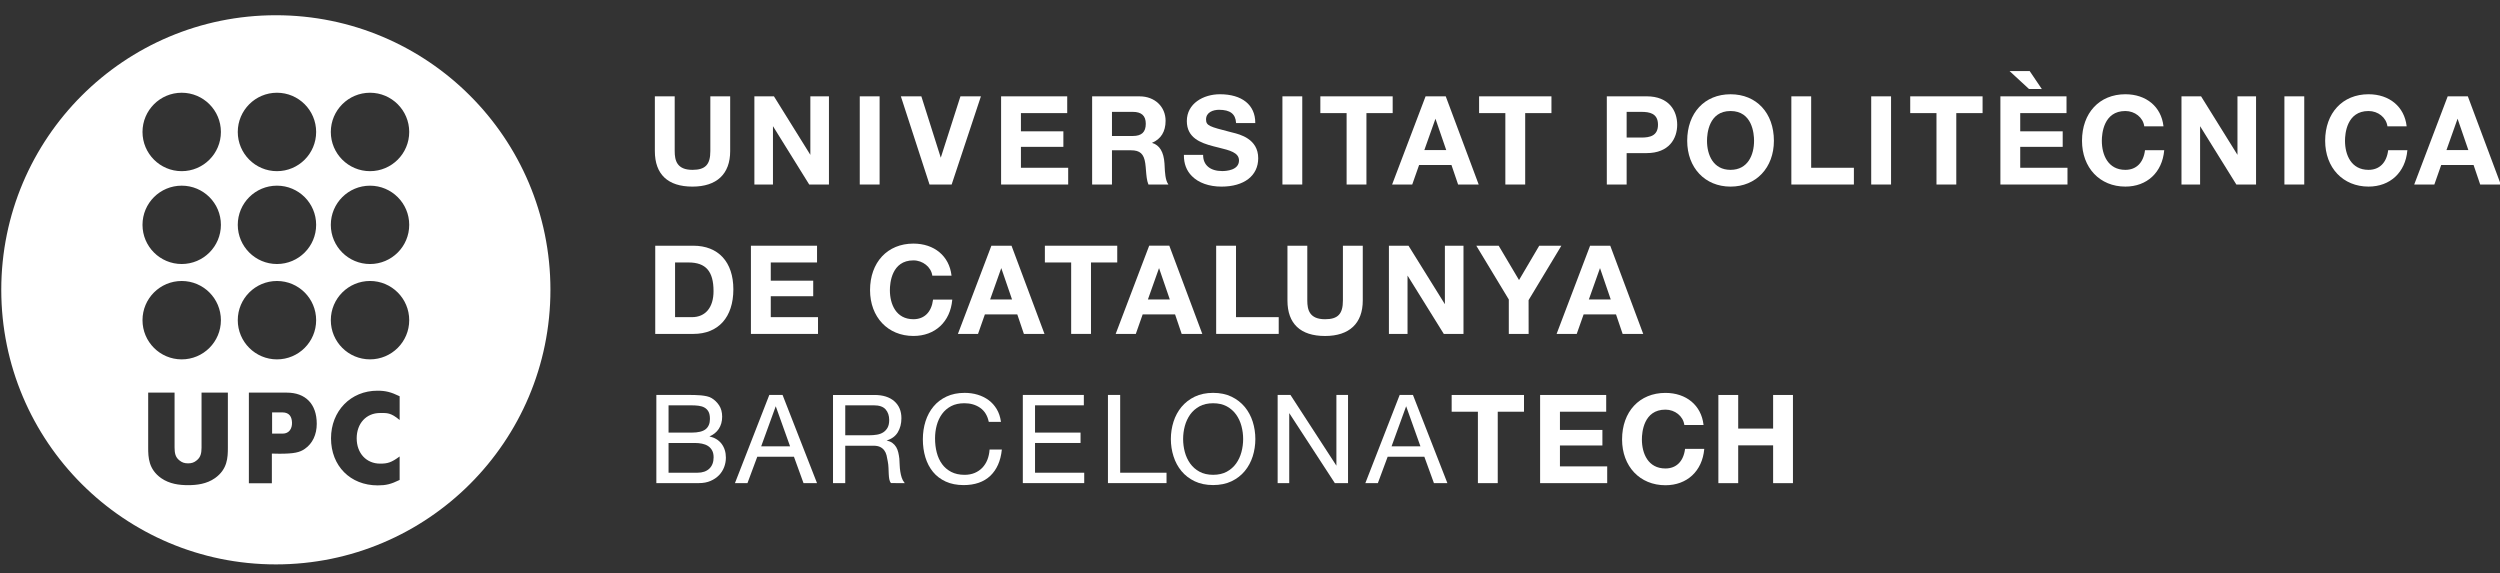 <?xml version="1.0" encoding="UTF-8"?>
<svg width="157px" height="36px" viewBox="0 0 157 36" version="1.1" xmlns="http://www.w3.org/2000/svg" xmlns:xlink="http://www.w3.org/1999/xlink">
    <rect x="0" y="0" width="157" height="36" fill="#333333" stroke="none"/>
    <!-- Generator: Sketch 62 (91390) - https://sketch.com -->
    <title>logo_upc_blanc</title>
    <desc>Created with Sketch.</desc>
    <g id="Symbols" stroke="none" stroke-width="1" fill="none" fill-rule="evenodd">
        <g id="footer" transform="translate(-539, -82)" fill="#FFFFFF" fill-rule="nonzero">
            <g id="Group-18-Copy-2">
                <g id="Group-18-Copy">
                    <g id="logo_upc_blanc" transform="translate(539, 82)">
                        <path d="M43.486,11.719 C45.013,11.719 45.855,10.927 45.855,9.49 L45.855,6.05 L44.609,6.05 L44.609,9.49 C44.609,10.337 44.295,10.667 43.486,10.667 C42.504,10.667 42.371,10.072 42.371,9.49 L42.371,6.05 L41.125,6.05 L41.125,9.49 C41.125,10.948 41.942,11.719 43.486,11.719" id="Path"></path>
                        <polygon id="Path" points="50.89 9.724 48.609 6.058 48.605 6.05 47.375 6.05 47.375 11.588 48.542 11.588 48.542 7.923 50.814 11.58 50.819 11.588 52.058 11.588 52.058 6.05 50.89 6.05"></polygon>
                        <rect id="Rectangle" x="53.993" y="6.05" width="1.246" height="5.538"></rect>
                        <polygon id="Path" points="58.375 11.588 59.764 11.588 61.594 6.073 61.602 6.05 60.316 6.05 59.081 9.903 57.861 6.05 56.574 6.05 58.37 11.576"></polygon>
                        <polygon id="Path" points="67.082 10.536 64.114 10.536 64.114 9.222 66.78 9.222 66.78 8.247 64.114 8.247 64.114 7.103 67.021 7.103 67.021 6.05 62.869 6.05 62.869 11.588 67.082 11.588"></polygon>
                        <path d="M69.832,9.438 L71.024,9.438 C71.593,9.438 71.837,9.66 71.923,10.255 C71.944,10.397 71.956,10.552 71.967,10.702 C71.993,11.015 72.018,11.34 72.118,11.577 L72.123,11.588 L73.377,11.588 L73.358,11.56 C73.18,11.305 73.157,10.812 73.14,10.453 C73.136,10.385 73.133,10.322 73.13,10.267 C73.08,9.534 72.822,9.11 72.343,8.972 C72.911,8.731 73.199,8.265 73.199,7.587 C73.199,6.696 72.515,6.051 71.571,6.051 L68.586,6.051 L68.586,11.589 L69.832,11.589 L69.832,9.438 L69.832,9.438 Z M69.832,7.025 L71.14,7.025 C71.688,7.025 71.955,7.269 71.955,7.771 C71.955,8.295 71.696,8.54 71.14,8.54 L69.832,8.54 L69.832,7.025 Z" id="Shape"></path>
                        <path d="M76.71,11.719 C78.132,11.719 79.016,11.036 79.016,9.936 C79.016,8.719 77.853,8.435 77.416,8.328 L77.24,8.283 C75.969,7.956 75.74,7.897 75.74,7.501 C75.74,7.054 76.178,6.895 76.555,6.895 C77.251,6.895 77.591,7.154 77.624,7.71 L77.625,7.727 L78.831,7.727 L78.831,7.709 C78.831,6.588 78,5.919 76.61,5.919 C75.578,5.919 74.533,6.497 74.533,7.601 C74.533,8.656 75.388,8.971 76.188,9.183 C76.306,9.215 76.426,9.244 76.543,9.272 C77.222,9.439 77.809,9.582 77.809,10.075 C77.809,10.695 77.002,10.743 76.755,10.743 C76.004,10.743 75.556,10.37 75.556,9.743 L75.556,9.725 L74.35,9.725 L74.349,9.742 C74.343,10.274 74.511,10.716 74.847,11.055 C75.268,11.484 75.931,11.719 76.71,11.719" id="Path"></path>
                        <rect id="Rectangle" x="80.536" y="6.05" width="1.246" height="5.538"></rect>
                        <polygon id="Path" points="84.567 11.588 85.812 11.588 85.812 7.103 87.46 7.103 87.46 6.05 82.918 6.05 82.918 7.103 84.567 7.103"></polygon>
                        <path d="M87.423,11.588 L88.688,11.588 L89.119,10.363 L91.152,10.363 L91.569,11.588 L92.862,11.588 L90.797,6.062 L90.792,6.051 L89.526,6.051 L87.433,11.565 L87.423,11.588 Z M89.448,9.426 L90.147,7.456 L90.824,9.426 L89.448,9.426 Z" id="Shape"></path>
                        <polygon id="Path" points="94.536 11.588 95.782 11.588 95.782 7.103 97.431 7.103 97.431 6.05 92.887 6.05 92.887 7.103 94.536 7.103"></polygon>
                        <path d="M102.153,9.615 L103.407,9.615 C104.824,9.615 105.328,8.694 105.328,7.832 C105.328,6.97 104.824,6.049 103.407,6.049 L100.908,6.049 L100.908,11.587 L102.153,11.587 L102.153,9.615 L102.153,9.615 Z M102.153,7.025 L103.076,7.025 C103.594,7.025 104.122,7.121 104.122,7.832 C104.122,8.543 103.593,8.639 103.076,8.639 L102.153,8.639 L102.153,7.025 Z" id="Shape"></path>
                        <path d="M108.677,11.719 C110.281,11.719 111.401,10.536 111.401,8.842 C111.401,7.093 110.306,5.92 108.677,5.92 C107.049,5.92 105.956,7.094 105.956,8.842 C105.956,10.536 107.074,11.719 108.677,11.719 M107.2,8.842 C107.2,8.404 107.307,6.972 108.677,6.972 C110.049,6.972 110.155,8.403 110.155,8.842 C110.155,9.724 109.768,10.667 108.677,10.667 C107.588,10.667 107.2,9.724 107.2,8.842" id="Shape"></path>
                        <polygon id="Path" points="113.741 6.05 112.497 6.05 112.497 11.588 116.424 11.588 116.424 10.536 113.741 10.536"></polygon>
                        <rect id="Rectangle" x="117.512" y="6.05" width="1.246" height="5.538"></rect>
                        <polygon id="Path" points="119.962 7.103 121.611 7.103 121.611 11.588 122.855 11.588 122.855 7.103 124.506 7.103 124.506 6.05 119.962 6.05"></polygon>
                        <polygon id="Path" points="126.87 9.222 129.537 9.222 129.537 8.247 126.87 8.247 126.87 7.103 129.777 7.103 129.777 6.05 125.625 6.05 125.625 11.588 129.838 11.588 129.838 10.536 126.87 10.536"></polygon>
                        <polygon id="Path" points="128.227 5.592 127.464 4.462 126.199 4.462 127.419 5.587"></polygon>
                        <path d="M134.704,9.449 C134.604,10.223 134.156,10.667 133.472,10.667 C132.383,10.667 131.995,9.725 131.995,8.842 C131.995,8.403 132.101,6.972 133.472,6.972 C134.072,6.972 134.58,7.38 134.658,7.92 L134.66,7.935 L135.866,7.935 L135.864,7.915 C135.725,6.703 134.786,5.919 133.473,5.919 C131.845,5.919 130.75,7.093 130.75,8.841 C130.75,10.535 131.869,11.718 133.473,11.718 C134.83,11.718 135.787,10.828 135.911,9.452 L135.912,9.432 L134.707,9.432 L134.704,9.449 Z" id="Path"></path>
                        <polygon id="Path" points="140.513 9.724 138.233 6.058 138.228 6.05 136.997 6.05 136.997 11.588 138.166 11.588 138.166 7.924 140.438 11.58 140.443 11.588 141.68 11.588 141.68 6.05 140.513 6.05"></polygon>
                        <rect id="Rectangle" x="143.461" y="6.05" width="1.246" height="5.538"></rect>
                        <path d="M149.975,9.449 C149.876,10.223 149.426,10.667 148.744,10.667 C147.653,10.667 147.266,9.725 147.266,8.842 C147.266,8.403 147.372,6.972 148.744,6.972 C149.344,6.972 149.851,7.38 149.929,7.92 L149.932,7.935 L151.138,7.935 L151.135,7.915 C150.996,6.703 150.057,5.919 148.744,5.919 C147.116,5.919 146.02,7.093 146.02,8.841 C146.02,10.535 147.14,11.718 148.744,11.718 C150.1,11.718 151.058,10.828 151.181,9.452 L151.184,9.432 L149.977,9.432 L149.975,9.449 Z" id="Path"></path>
                        <path d="M154.985,6.062 L154.981,6.051 L153.715,6.051 L151.621,11.565 L151.613,11.588 L152.877,11.588 L153.307,10.363 L155.341,10.363 L155.756,11.588 L157.051,11.588 L154.985,6.062 Z M155.013,9.426 L153.637,9.426 L154.336,7.455 L155.013,9.426 Z" id="Shape"></path>
                        <path d="M43.54,15.431 L41.149,15.431 L41.149,20.97 L43.54,20.97 C45.115,20.97 46.055,19.923 46.055,18.17 C46.055,16.455 45.114,15.431 43.54,15.431 M42.394,16.483 L43.241,16.483 C44.326,16.483 44.81,17.039 44.81,18.285 C44.81,19.306 44.304,19.917 43.456,19.917 L42.394,19.917 L42.394,16.483 L42.394,16.483 Z" id="Shape"></path>
                        <polygon id="Path" points="48.404 18.603 51.07 18.603 51.07 17.627 48.404 17.627 48.404 16.483 51.31 16.483 51.31 15.431 47.158 15.431 47.158 20.97 51.371 20.97 51.371 19.917 48.404 19.917"></polygon>
                        <path d="M59.801,18.833 L59.802,18.814 L58.596,18.814 L58.594,18.829 C58.495,19.603 58.047,20.047 57.362,20.047 C56.273,20.047 55.885,19.104 55.885,18.222 C55.885,17.784 55.992,16.352 57.362,16.352 C57.951,16.352 58.473,16.768 58.547,17.299 L58.549,17.314 L59.755,17.314 L59.754,17.294 C59.613,16.082 58.676,15.298 57.361,15.298 C55.733,15.298 54.639,16.472 54.639,18.221 C54.639,19.915 55.759,21.098 57.361,21.098 C58.72,21.101 59.677,20.211 59.801,18.833" id="Path"></path>
                        <path d="M65.594,20.97 L63.528,15.443 L63.525,15.431 L62.259,15.431 L60.166,20.945 L60.157,20.969 L61.42,20.969 L61.851,19.743 L63.885,19.743 L64.3,20.97 L65.594,20.97 Z M63.556,18.807 L62.18,18.807 L62.88,16.836 L63.556,18.807 Z" id="Shape"></path>
                        <polygon id="Path" points="70.163 15.431 65.618 15.431 65.618 16.483 67.269 16.483 67.269 20.969 68.514 20.969 68.514 16.483 70.163 16.483"></polygon>
                        <path d="M70.074,20.945 L70.066,20.969 L71.329,20.969 L71.76,19.743 L73.794,19.743 L74.209,20.969 L75.504,20.969 L73.437,15.442 L73.434,15.43 L72.169,15.43 L70.074,20.945 Z M72.088,18.807 L72.788,16.836 L73.464,18.807 L72.088,18.807 Z" id="Shape"></path>
                        <polygon id="Path" points="76.375 15.431 76.375 20.969 80.303 20.969 80.303 19.917 77.621 19.917 77.621 15.431"></polygon>
                        <path d="M84.335,18.871 C84.335,19.718 84.021,20.048 83.214,20.048 C82.23,20.048 82.098,19.453 82.098,18.871 L82.098,15.431 L80.852,15.431 L80.852,18.871 C80.852,20.329 81.668,21.1 83.214,21.1 C84.739,21.1 85.582,20.308 85.582,18.871 L85.582,15.431 L84.335,15.431 L84.335,18.871 Z" id="Path"></path>
                        <polygon id="Path" points="90.739 19.104 88.459 15.439 88.454 15.431 87.224 15.431 87.224 20.97 88.393 20.97 88.393 17.305 90.665 20.961 90.669 20.97 91.907 20.97 91.907 15.431 90.739 15.431"></polygon>
                        <polygon id="Path" points="98.038 15.458 98.053 15.431 96.664 15.431 95.395 17.587 94.117 15.431 92.712 15.431 94.753 18.809 94.753 20.969 95.998 20.969 95.995 18.849"></polygon>
                        <path d="M103.194,20.97 L101.128,15.443 L101.124,15.431 L99.858,15.431 L97.764,20.945 L97.756,20.969 L99.019,20.969 L99.452,19.743 L101.485,19.743 L101.901,20.969 L103.194,20.969 L103.194,20.97 Z M101.155,18.807 L99.78,18.807 L100.48,16.836 L101.155,18.807 Z" id="Shape"></path>
                        <path d="M44.553,27.406 C44.803,27.302 44.999,27.145 45.137,26.937 C45.28,26.722 45.352,26.463 45.352,26.168 C45.352,25.888 45.287,25.648 45.161,25.457 C45.034,25.267 44.878,25.114 44.697,25.005 C44.612,24.952 44.51,24.912 44.395,24.887 C44.278,24.861 44.151,24.841 44.019,24.828 C43.884,24.815 43.748,24.808 43.614,24.806 C43.477,24.804 43.351,24.802 43.233,24.802 L41.219,24.802 L41.219,30.339 L43.896,30.339 C44.17,30.339 44.415,30.293 44.623,30.202 C44.834,30.111 45.012,29.99 45.153,29.844 C45.295,29.698 45.404,29.525 45.477,29.333 C45.549,29.143 45.586,28.944 45.586,28.741 C45.586,28.401 45.494,28.106 45.313,27.867 C45.134,27.637 44.879,27.481 44.553,27.406 M41.985,27.819 L43.639,27.819 C43.791,27.819 43.939,27.833 44.082,27.861 C44.222,27.889 44.349,27.937 44.458,28.005 C44.565,28.073 44.653,28.166 44.716,28.28 C44.781,28.395 44.815,28.543 44.815,28.718 C44.815,29.02 44.725,29.259 44.547,29.43 C44.368,29.6 44.117,29.687 43.801,29.687 L41.985,29.687 L41.985,27.819 L41.985,27.819 Z M44.318,26.952 C44.14,27.096 43.842,27.168 43.431,27.168 L41.985,27.168 L41.985,25.455 L43.431,25.455 C43.588,25.455 43.738,25.464 43.879,25.482 C44.019,25.5 44.142,25.539 44.247,25.599 C44.351,25.658 44.435,25.744 44.494,25.853 C44.554,25.962 44.584,26.115 44.584,26.308 C44.584,26.593 44.494,26.81 44.318,26.952" id="Shape"></path>
                        <path d="M48.312,24.802 L46.155,30.339 L46.941,30.339 L47.558,28.681 L49.859,28.681 L50.456,30.327 L50.46,30.339 L51.308,30.339 L49.145,24.802 L48.312,24.802 Z M49.617,28.03 L47.802,28.03 L48.717,25.512 L49.617,28.03 Z" id="Shape"></path>
                        <path d="M56.628,29.996 C56.59,29.88 56.56,29.753 56.539,29.618 C56.518,29.482 56.505,29.347 56.5,29.212 C56.496,29.072 56.488,28.937 56.479,28.802 C56.463,28.668 56.441,28.538 56.412,28.415 C56.384,28.291 56.339,28.177 56.279,28.075 C56.218,27.973 56.136,27.884 56.036,27.812 C55.942,27.744 55.822,27.695 55.679,27.663 C55.995,27.568 56.232,27.395 56.38,27.151 C56.533,26.897 56.609,26.598 56.609,26.263 C56.609,25.813 56.458,25.454 56.16,25.194 C55.862,24.935 55.444,24.804 54.92,24.804 L52.313,24.804 L52.313,30.341 L53.081,30.341 L53.081,27.991 L54.851,27.991 C55.027,27.991 55.17,28.018 55.275,28.071 C55.379,28.123 55.466,28.194 55.53,28.281 C55.596,28.367 55.644,28.472 55.675,28.591 C55.705,28.714 55.731,28.841 55.751,28.971 C55.777,29.104 55.793,29.241 55.797,29.377 C55.801,29.473 55.805,29.565 55.808,29.652 L55.813,29.767 C55.818,29.892 55.83,29.999 55.847,30.096 C55.867,30.197 55.902,30.277 55.955,30.337 L56.824,30.342 L56.8,30.314 C56.722,30.219 56.665,30.113 56.628,29.996 M53.081,25.454 L54.881,25.454 C55.218,25.454 55.465,25.539 55.615,25.709 C55.765,25.879 55.842,26.103 55.842,26.376 C55.842,26.571 55.808,26.734 55.741,26.855 C55.673,26.979 55.581,27.077 55.469,27.15 C55.357,27.222 55.223,27.272 55.071,27.297 C54.919,27.322 54.756,27.335 54.589,27.335 L53.082,27.335 L53.082,25.454 L53.081,25.454 Z" id="Shape"></path>
                        <path d="M62.144,28.247 C62.129,28.469 62.083,28.679 62.007,28.874 C61.93,29.066 61.823,29.234 61.691,29.373 C61.557,29.512 61.396,29.622 61.211,29.7 C61.027,29.778 60.813,29.819 60.576,29.819 C60.251,29.819 59.969,29.757 59.735,29.635 C59.503,29.513 59.309,29.348 59.16,29.143 C59.011,28.938 58.899,28.694 58.828,28.418 C58.756,28.142 58.721,27.844 58.721,27.532 C58.721,27.246 58.756,26.968 58.828,26.704 C58.899,26.441 59.011,26.203 59.16,25.997 C59.309,25.793 59.501,25.626 59.733,25.505 C59.962,25.384 60.243,25.323 60.567,25.323 C60.947,25.323 61.28,25.42 61.555,25.612 C61.83,25.804 62.01,26.096 62.092,26.48 L62.095,26.494 L62.861,26.494 L62.858,26.474 C62.816,26.179 62.728,25.917 62.594,25.693 C62.46,25.469 62.29,25.279 62.089,25.13 C61.888,24.98 61.655,24.865 61.398,24.788 C61.14,24.71 60.864,24.672 60.577,24.672 C60.153,24.672 59.774,24.749 59.448,24.901 C59.121,25.053 58.844,25.263 58.626,25.526 C58.406,25.788 58.238,26.099 58.124,26.453 C58.012,26.806 57.955,27.187 57.955,27.587 C57.955,27.989 58.007,28.37 58.113,28.717 C58.218,29.066 58.379,29.374 58.591,29.633 C58.801,29.891 59.071,30.095 59.39,30.242 C59.71,30.388 60.089,30.464 60.515,30.464 C61.22,30.464 61.785,30.268 62.192,29.881 C62.598,29.494 62.841,28.946 62.913,28.252 L62.916,28.232 L62.147,28.232 L62.144,28.247 Z" id="Path"></path>
                        <polygon id="Path" points="65 27.819 67.858 27.819 67.858 27.167 65 27.167 65 25.454 68.065 25.454 68.065 24.802 64.233 24.802 64.233 30.339 68.089 30.339 68.089 29.687 65 29.687"></polygon>
                        <polygon id="Path" points="70.347 24.802 69.579 24.802 69.579 30.339 73.258 30.339 73.258 29.687 70.347 29.687"></polygon>
                        <path d="M78.171,25.556 C77.949,25.288 77.671,25.072 77.34,24.912 C77.009,24.752 76.621,24.672 76.184,24.672 C75.748,24.672 75.359,24.753 75.028,24.912 C74.699,25.071 74.421,25.288 74.197,25.556 C73.975,25.825 73.807,26.136 73.697,26.482 C73.587,26.829 73.53,27.195 73.53,27.571 C73.53,27.946 73.586,28.312 73.697,28.658 C73.807,29.006 73.975,29.318 74.197,29.585 C74.42,29.853 74.699,30.068 75.029,30.225 C75.358,30.382 75.746,30.462 76.183,30.462 C76.621,30.462 77.01,30.382 77.339,30.225 C77.669,30.068 77.948,29.853 78.17,29.585 C78.392,29.317 78.56,29.005 78.671,28.658 C78.78,28.312 78.836,27.946 78.836,27.571 C78.836,27.196 78.78,26.829 78.671,26.482 C78.561,26.136 78.393,25.824 78.171,25.556 M76.185,29.818 C75.855,29.818 75.567,29.752 75.331,29.624 C75.092,29.495 74.895,29.321 74.743,29.109 C74.591,28.897 74.478,28.653 74.407,28.387 C74.336,28.121 74.3,27.846 74.3,27.571 C74.3,27.294 74.336,27.02 74.407,26.755 C74.479,26.488 74.592,26.245 74.743,26.032 C74.895,25.82 75.094,25.646 75.331,25.517 C75.568,25.389 75.856,25.324 76.185,25.324 C76.514,25.324 76.801,25.389 77.04,25.517 C77.277,25.647 77.476,25.82 77.627,26.032 C77.779,26.245 77.893,26.488 77.963,26.755 C78.034,27.02 78.07,27.294 78.07,27.571 C78.07,27.846 78.034,28.121 77.963,28.387 C77.892,28.654 77.779,28.897 77.627,29.109 C77.476,29.321 77.279,29.494 77.04,29.624 C76.803,29.752 76.516,29.818 76.185,29.818" id="Shape"></path>
                        <polygon id="Path" points="83.926 29.245 81.046 24.81 81.041 24.802 80.236 24.802 80.236 30.339 80.964 30.339 80.964 25.942 83.827 30.339 84.656 30.339 84.656 24.802 83.926 24.802"></polygon>
                        <path d="M87.9,24.802 L85.744,30.339 L86.53,30.339 L87.146,28.681 L89.448,28.681 L90.046,30.327 L90.049,30.339 L90.896,30.339 L88.733,24.802 L87.9,24.802 Z M89.204,28.03 L87.39,28.03 L88.306,25.512 L89.204,28.03 Z" id="Shape"></path>
                        <polygon id="Path" points="91.164 25.856 92.812 25.856 92.812 30.341 94.058 30.341 94.058 25.856 95.707 25.856 95.707 24.804 91.164 24.804"></polygon>
                        <polygon id="Path" points="97.964 27.976 100.631 27.976 100.631 27 97.964 27 97.964 25.856 100.869 25.856 100.869 24.804 96.719 24.804 96.719 30.341 100.932 30.341 100.932 29.289 97.964 29.289"></polygon>
                        <path d="M105.82,28.202 C105.72,28.976 105.272,29.42 104.589,29.42 C103.499,29.42 103.111,28.478 103.111,27.596 C103.111,27.158 103.217,25.725 104.589,25.725 C105.188,25.725 105.697,26.133 105.774,26.674 L105.776,26.689 L106.982,26.689 L106.98,26.67 C106.841,25.458 105.902,24.674 104.589,24.674 C102.96,24.674 101.866,25.849 101.866,27.597 C101.866,29.291 102.985,30.473 104.589,30.473 C105.946,30.473 106.903,29.584 107.026,28.207 L107.027,28.187 L105.821,28.187 L105.82,28.202 Z" id="Path"></path>
                        <polygon id="Path" points="111.352 26.915 109.159 26.915 109.159 24.804 107.914 24.804 107.914 30.342 109.159 30.342 109.159 27.968 111.352 27.968 111.352 30.342 112.597 30.342 112.597 24.804 111.352 24.804"></polygon>
                        <path d="M17.729,25.898 L17.088,25.898 L17.088,27.232 L17.748,27.232 C18.173,27.232 18.349,26.897 18.338,26.543 C18.328,26.198 18.192,25.898 17.729,25.898 M17.325,0.957 C7.8,0.957 0.08,8.677 0.08,18.2 C0.08,27.724 7.8,35.444 17.325,35.444 C26.847,35.444 34.567,27.724 34.567,18.2 C34.567,8.677 26.847,0.957 17.325,0.957 M17.393,5.824 C18.754,5.824 19.854,6.928 19.854,8.287 C19.854,9.646 18.754,10.749 17.393,10.749 C16.035,10.749 14.932,9.645 14.932,8.287 C14.932,6.929 16.035,5.824 17.393,5.824 M17.393,11.66 C18.754,11.66 19.854,12.758 19.854,14.119 C19.854,15.477 18.754,16.58 17.393,16.58 C16.035,16.58 14.932,15.477 14.932,14.119 C14.932,12.758 16.035,11.66 17.393,11.66 M11.411,5.824 C12.771,5.824 13.873,6.928 13.873,8.287 C13.873,9.646 12.77,10.749 11.411,10.749 C10.05,10.749 8.949,9.645 8.949,8.287 C8.949,6.929 10.05,5.824 11.411,5.824 M11.411,11.66 C12.771,11.66 13.873,12.758 13.873,14.119 C13.873,15.477 12.77,16.58 11.411,16.58 C10.05,16.58 8.949,15.477 8.949,14.119 C8.949,12.758 10.05,11.66 11.411,11.66 M11.411,17.646 C12.771,17.646 13.873,18.749 13.873,20.108 C13.873,21.466 12.77,22.569 11.411,22.569 C10.05,22.569 8.949,21.466 8.949,20.108 C8.949,18.748 10.05,17.646 11.411,17.646 M14.31,28.114 C14.31,28.72 14.293,29.467 13.498,30.028 C12.978,30.393 12.364,30.468 11.811,30.468 C11.256,30.468 10.644,30.392 10.122,30.028 C9.328,29.467 9.306,28.72 9.306,28.114 L9.306,24.656 L10.963,24.656 L10.963,28.108 C10.969,28.436 11,28.694 11.255,28.903 C11.431,29.049 11.582,29.097 11.814,29.099 C12.039,29.097 12.189,29.049 12.364,28.903 C12.617,28.695 12.652,28.436 12.657,28.108 L12.657,24.656 L14.31,24.656 L14.31,28.114 L14.31,28.114 Z M17.393,17.646 C18.754,17.646 19.854,18.749 19.854,20.108 C19.854,21.466 18.754,22.569 17.393,22.569 C16.035,22.569 14.932,21.466 14.932,20.108 C14.932,18.748 16.035,17.646 17.393,17.646 M19.148,28.184 C18.832,28.41 18.474,28.494 17.552,28.494 L17.073,28.485 L17.073,30.348 L15.629,30.348 L15.629,24.657 L18.012,24.657 C19.174,24.657 19.892,25.357 19.892,26.615 C19.892,27.289 19.628,27.852 19.148,28.184 M25.097,26.376 C24.53,25.902 24.306,25.937 23.864,25.937 C23,25.937 22.4,26.593 22.4,27.527 C22.4,28.466 23.009,29.116 23.871,29.116 C24.339,29.116 24.571,29.053 25.097,28.666 L25.097,30.14 C24.552,30.406 24.243,30.482 23.719,30.482 C22,30.482 20.788,29.26 20.788,27.527 C20.788,25.809 22.026,24.536 23.702,24.536 C24.216,24.536 24.549,24.619 25.098,24.885 L25.098,26.376 L25.097,26.376 Z M23.237,22.568 C21.876,22.568 20.775,21.465 20.775,20.107 C20.775,18.748 21.877,17.645 23.237,17.645 C24.594,17.645 25.699,18.748 25.699,20.107 C25.7,21.466 24.595,22.568 23.237,22.568 M23.237,16.581 C21.876,16.581 20.775,15.478 20.775,14.12 C20.775,12.759 21.877,11.661 23.237,11.661 C24.594,11.661 25.699,12.759 25.699,14.12 C25.7,15.478 24.595,16.581 23.237,16.581 M23.237,10.749 C21.876,10.749 20.775,9.645 20.775,8.287 C20.775,6.929 21.877,5.824 23.237,5.824 C24.594,5.824 25.699,6.928 25.699,8.287 C25.699,9.646 24.595,10.749 23.237,10.749" id="Shape"></path>
                    </g>
                </g>
            </g>
        </g>
    </g>
</svg>